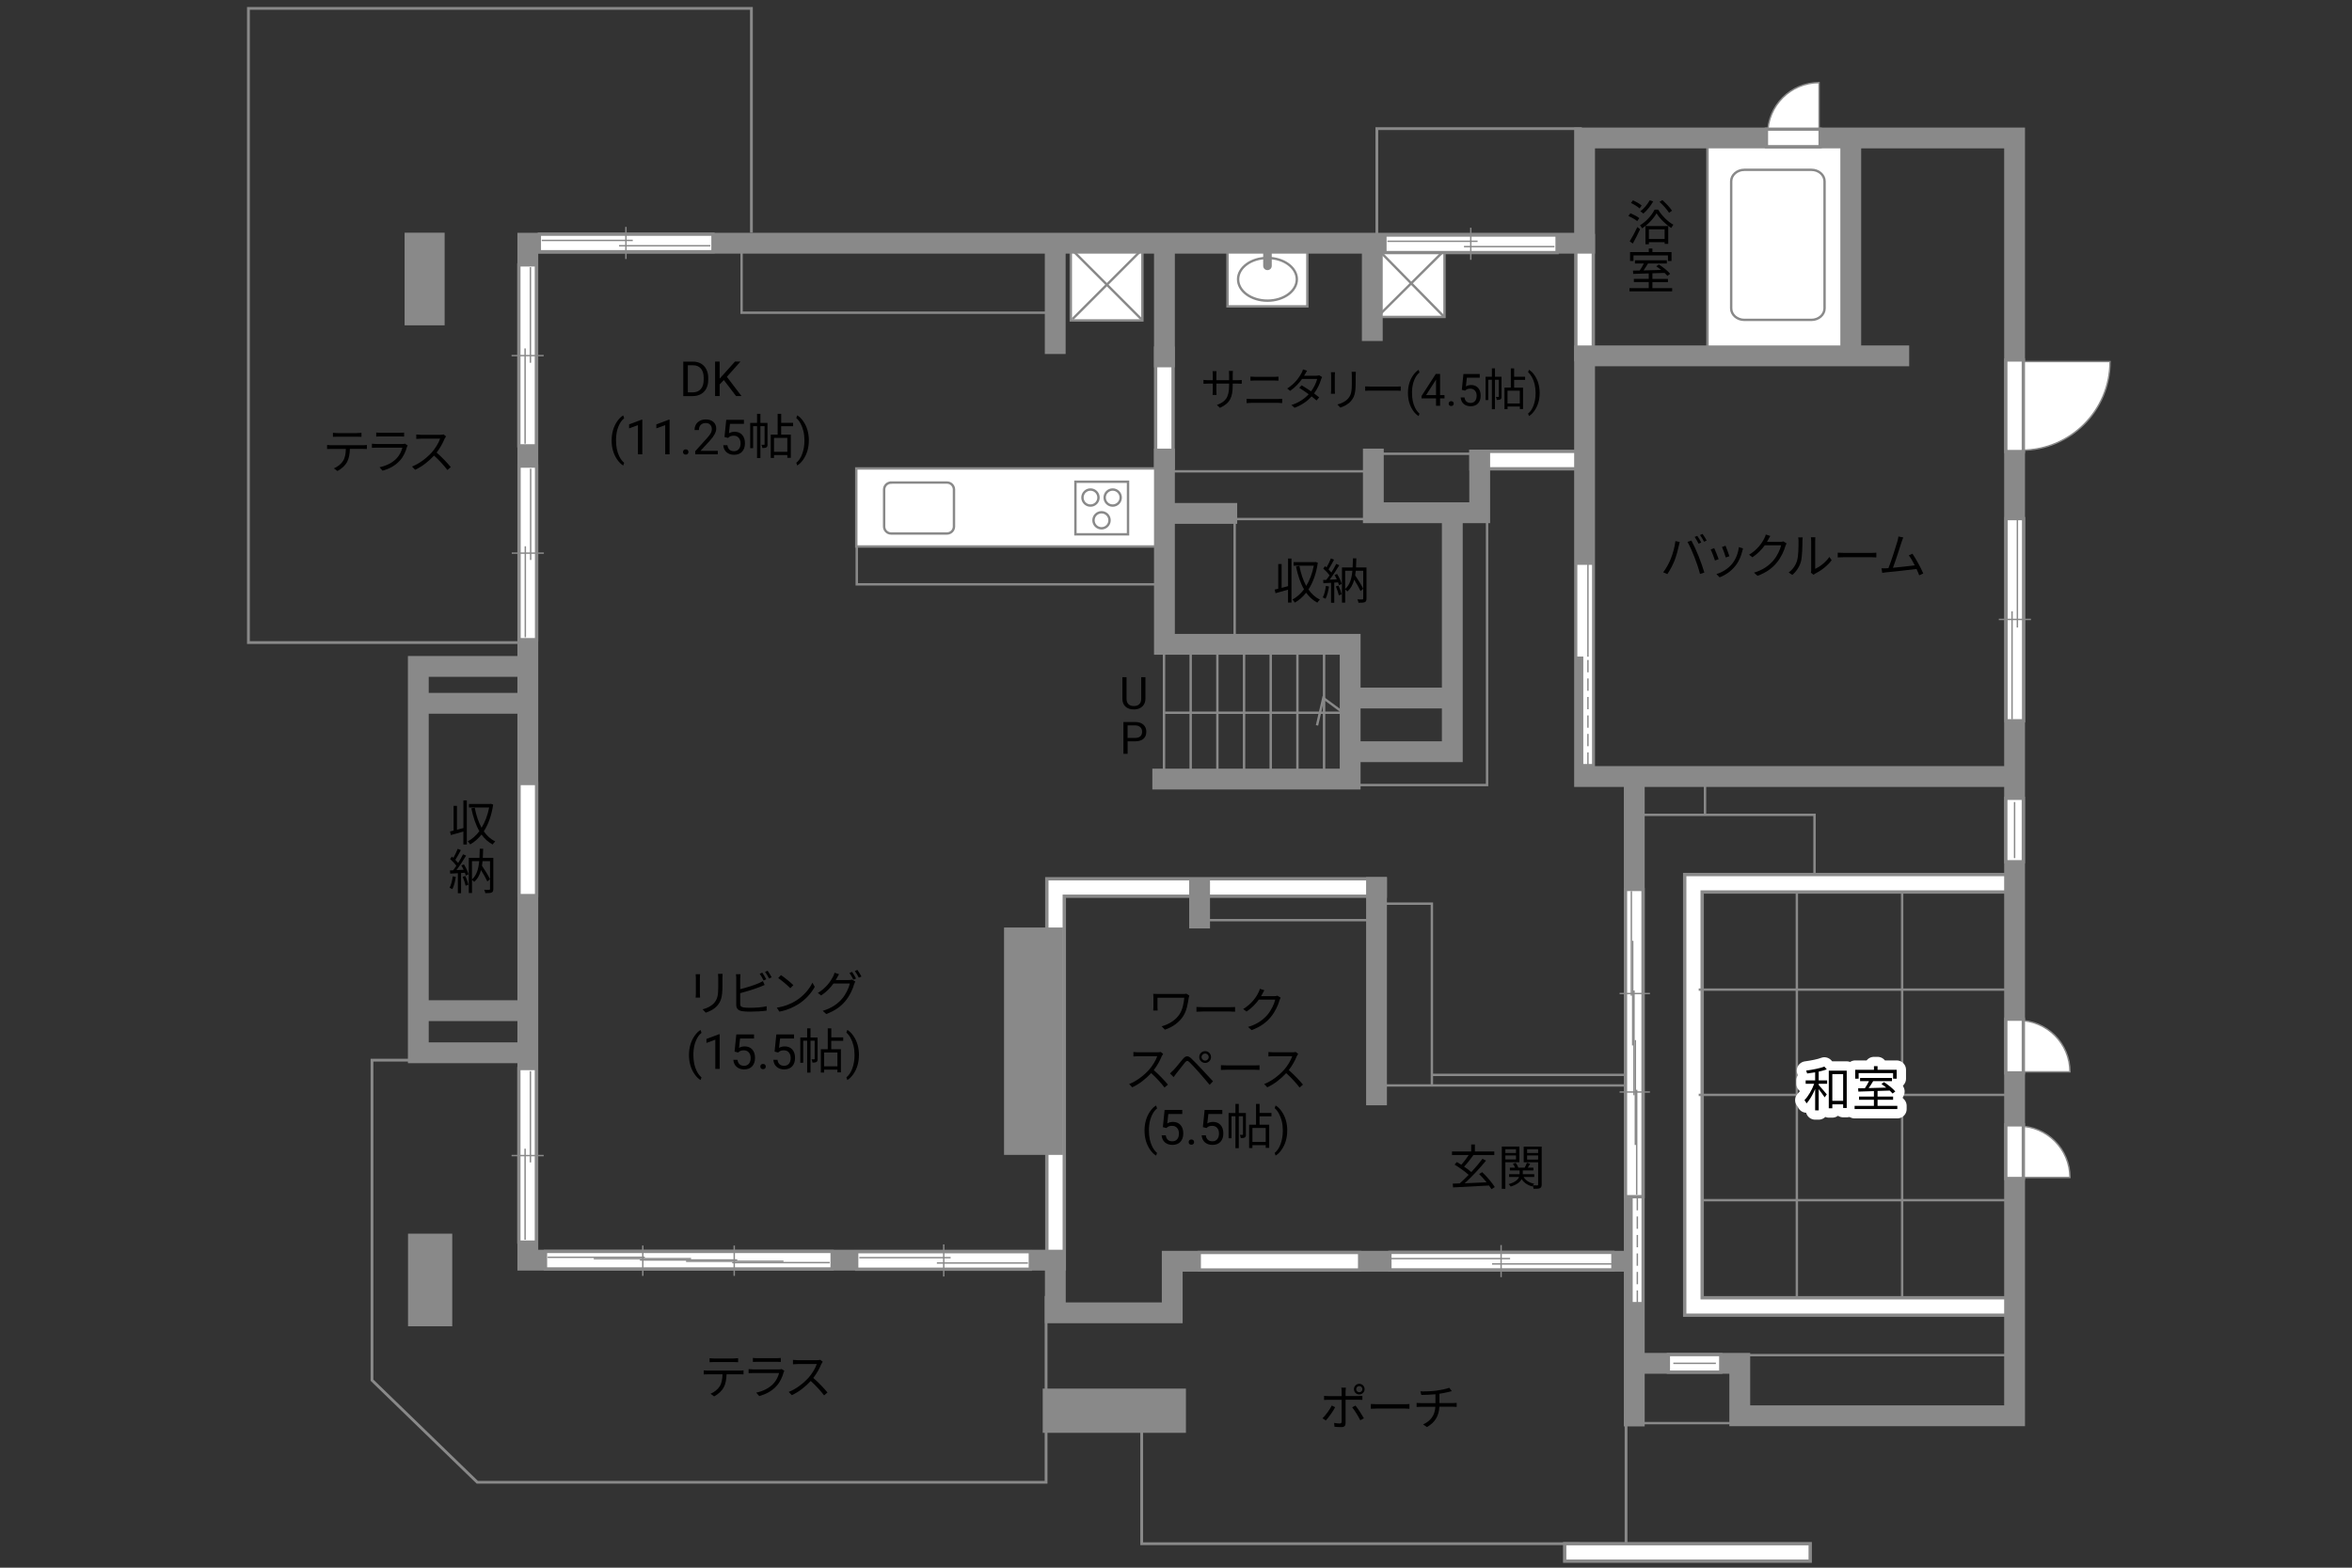 <?xml version="1.0" encoding="UTF-8"?><svg id="adrama-K" xmlns="http://www.w3.org/2000/svg" viewBox="0 0 630 420"><rect x="0" y="0" width="630" height="420" fill="#333333" stroke="none"/><defs><style>.cls-1,.cls-2,.cls-3,.cls-4,.cls-5,.cls-6,.cls-7,.cls-8,.cls-9,.cls-10,.cls-11{fill:none;}.cls-12,.cls-13{fill:#fff;}.cls-14,.cls-15{fill:#898989;}.cls-2{stroke-dasharray:0 0 3.3 1.65;}.cls-2,.cls-4,.cls-13,.cls-15,.cls-5,.cls-6,.cls-8,.cls-9,.cls-10{stroke:#898989;}.cls-2,.cls-13,.cls-15,.cls-9{stroke-width:.38px;}.cls-3{stroke-linecap:round;stroke-linejoin:round;stroke-width:5px;}.cls-3,.cls-7,.cls-11{stroke:#fff;}.cls-4{stroke-width:5.58px;}.cls-4,.cls-7,.cls-8,.cls-11{stroke-linecap:square;}.cls-5{stroke-width:.64px;}.cls-6,.cls-8{stroke-width:.64px;}.cls-7{stroke-width:3.81px;}.cls-10{stroke-width:.75px;}.cls-11{stroke-width:3.78px;}</style></defs><line class="cls-4" x1="311.88" y1="122.98" x2="311.88" y2="95.62"/><line class="cls-11" x1="311.88" y1="122.98" x2="311.88" y2="95.62"/><line class="cls-4" x1="424.44" y1="94.05" x2="424.44" y2="65.45"/><line class="cls-11" x1="424.44" y1="94.05" x2="424.44" y2="65.45"/><line class="cls-4" x1="396.35" y1="123.26" x2="422.58" y2="123.26"/><line class="cls-11" x1="396.35" y1="123.26" x2="422.58" y2="123.26"/><line class="cls-5" x1="537.65" y1="321.54" x2="455.01" y2="321.54"/><rect class="cls-5" x="481.3" y="236.98" width="28.2" height="113.38"/><polyline class="cls-5" points="439.5 218.31 486.03 218.31 486.03 234.39"/><polyline class="cls-4" points="537.08 236.64 453.6 236.64 453.6 350.02 538.27 350.02"/><polyline class="cls-11" points="537.08 236.64 453.6 236.64 453.6 350.02 538.27 350.02"/><line class="cls-5" x1="537.65" y1="265.13" x2="455.01" y2="265.13"/><line class="cls-5" x1="537.65" y1="293.33" x2="455.01" y2="293.33"/><rect class="cls-5" x="321.89" y="238.9" width="45.97" height="7.62"/><polyline class="cls-4" points="368.71 237.77 282.74 237.77 282.74 337.61"/><polyline class="cls-11" points="368.71 237.77 282.74 237.77 282.74 337.61"/><path d="m318.4,267.34c-.23,1.53-.51,3.38-1.44,4.85-1.05,1.66-2.83,2.99-4.93,3.67l-.88-.9c1.91-.51,3.77-1.64,4.84-3.3.74-1.16,1.1-2.82,1.23-4.36h-7.18v2.6c0,.2.01.52.04.83h-1.18c.04-.31.05-.58.05-.83v-2.77c0-.3-.01-.58-.05-.87.35.03.83.04,1.39.04h6.67c.29,0,.6-.03.82-.08l.79.51c-.05.13-.14.48-.17.61Z"/><path d="m322.3,269.84h7.12c.65,0,1.12-.04,1.4-.06v1.27c-.26-.01-.81-.06-1.39-.06h-7.14c-.71,0-1.4.03-1.81.06v-1.27c.39.03,1.08.06,1.81.06Z"/><path d="m338.1,266.33c-.09.18-.2.36-.31.55h3.52c.35,0,.64-.04.85-.13l.87.53c-.1.18-.23.48-.3.69-.35,1.31-1.16,3.07-2.31,4.47-1.18,1.44-2.73,2.64-5.17,3.54l-.94-.85c2.38-.7,4-1.88,5.19-3.26,1.01-1.2,1.81-2.87,2.08-4.06h-4.39c-.79,1.09-1.88,2.25-3.3,3.2l-.9-.68c2.24-1.34,3.52-3.22,4.08-4.39.13-.22.33-.69.4-1.03l1.21.39c-.22.34-.46.78-.57,1.03Z"/><path d="m311.22,282.88c-.44,1.12-1.26,2.64-2.18,3.81,1.37,1.17,2.95,2.86,3.8,3.89l-.91.78c-.87-1.14-2.25-2.68-3.58-3.86-1.39,1.5-3.15,2.92-5.07,3.8l-.83-.87c2.09-.82,4.02-2.37,5.36-3.86.88-1,1.83-2.54,2.16-3.61h-5.07c-.46,0-1.17.05-1.31.07v-1.18c.18.03.92.08,1.31.08h5.02c.43,0,.77-.04.98-.1l.66.51c-.08.1-.25.39-.32.57Z"/><path d="m314.31,286.71c.61-.62,1.74-2.07,2.56-3.03.7-.82,1.31-.96,2.2-.13.79.75,1.9,1.91,2.67,2.73.87.92,2.17,2.34,3.17,3.41l-.9.95c-.92-1.12-2.07-2.44-2.9-3.39-.75-.86-1.96-2.15-2.51-2.68-.51-.49-.75-.44-1.2.09-.62.77-1.7,2.18-2.3,2.91-.26.33-.55.73-.74,1l-.97-.99c.34-.29.57-.52.92-.87Zm8.5-5.1c.87,0,1.57.72,1.57,1.59s-.7,1.57-1.57,1.57-1.59-.7-1.59-1.57.71-1.59,1.59-1.59Zm0,2.54c.52,0,.95-.43.95-.95s-.43-.95-.95-.95-.96.42-.96.95.43.95.96.95Z"/><path d="m328.85,285.44h7.12c.65,0,1.12-.04,1.4-.06v1.27c-.26-.01-.81-.06-1.39-.06h-7.14c-.71,0-1.4.03-1.81.06v-1.27c.39.03,1.08.06,1.81.06Z"/><path d="m347.39,282.88c-.44,1.12-1.26,2.64-2.18,3.81,1.36,1.17,2.95,2.86,3.8,3.89l-.91.78c-.87-1.14-2.25-2.68-3.58-3.86-1.39,1.5-3.15,2.92-5.07,3.8l-.83-.87c2.09-.82,4.02-2.37,5.36-3.86.88-1,1.83-2.54,2.16-3.61h-5.07c-.46,0-1.17.05-1.31.07v-1.18c.18.03.92.08,1.31.08h5.02c.43,0,.77-.04.97-.1l.66.51c-.08.1-.25.39-.33.57Z"/><path d="m306.57,302.85c0-.96.13-1.87.38-2.75.26-.88.64-1.68,1.15-2.4.51-.72,1.03-1.23,1.58-1.52l.24.78c-.62.47-1.12,1.2-1.52,2.17-.4.97-.61,2.06-.65,3.27v.54c0,1.63.29,3.05.89,4.25.36.72.79,1.28,1.28,1.69l-.24.72c-.56-.31-1.1-.84-1.61-1.57-1-1.44-1.5-3.16-1.5-5.16Z"/><path d="m311.48,301.97l.47-4.61h4.73v1.09h-3.74l-.28,2.52c.45-.27.97-.4,1.54-.4.84,0,1.51.28,2.01.83.49.56.74,1.31.74,2.26s-.26,1.7-.77,2.25-1.23.82-2.15.82c-.82,0-1.48-.23-2-.68-.52-.45-.81-1.08-.88-1.88h1.11c.07.53.26.93.56,1.2s.71.4,1.21.4c.54,0,.97-.19,1.29-.56.31-.37.47-.89.47-1.54,0-.62-.17-1.11-.51-1.49-.34-.38-.78-.56-1.34-.56-.51,0-.91.11-1.21.34l-.31.25-.94-.24Z"/><path d="m318.39,305.99c0-.2.06-.37.18-.51.12-.14.3-.2.54-.2s.42.07.55.2c.12.13.19.3.19.51s-.06.36-.19.49-.31.2-.55.2-.42-.07-.54-.2c-.12-.13-.18-.29-.18-.49Z"/><path d="m322.2,301.97l.47-4.61h4.74v1.09h-3.74l-.28,2.52c.45-.27.97-.4,1.54-.4.84,0,1.51.28,2.01.83s.74,1.31.74,2.26-.26,1.7-.77,2.25c-.51.55-1.23.82-2.16.82-.82,0-1.48-.23-2-.68-.52-.45-.81-1.08-.88-1.88h1.11c.07.53.26.93.57,1.2s.71.4,1.21.4c.55,0,.97-.19,1.29-.56.31-.37.47-.89.47-1.54,0-.62-.17-1.11-.5-1.49-.34-.38-.78-.56-1.34-.56-.51,0-.91.11-1.21.34l-.31.25-.94-.24Z"/><path d="m333.73,303.92c0,.39-.05.65-.3.81s-.58.18-1.08.18c-.03-.25-.13-.62-.25-.87.35.01.61.01.71,0,.1,0,.13-.03.13-.13v-4.86h-1.12v8.55h-.9v-8.55h-1.05v5.9h-.78v-6.77h1.83v-2.44h.9v2.44h1.9v5.75Zm3.65-4.85v2.25h2.59v6.21h-.94v-.73h-3.56v.77h-.88v-6.25h1.85v-5.58h.95v2.42h3.18v.91h-3.18Zm1.65,3.13h-3.56v3.72h3.56v-3.72Z"/><path d="m344.79,302.92c0,.94-.12,1.85-.37,2.71-.25.87-.63,1.66-1.14,2.4s-1.04,1.25-1.6,1.56l-.25-.72c.65-.5,1.18-1.27,1.57-2.33s.6-2.22.61-3.5v-.2c0-.89-.09-1.72-.28-2.48-.19-.76-.45-1.45-.78-2.05-.33-.6-.71-1.08-1.12-1.42l.25-.72c.56.31,1.09.83,1.6,1.55.51.72.88,1.52,1.14,2.39s.38,1.8.38,2.8Z"/><rect class="cls-14" x="268.94" y="248.49" width="15.79" height="60.92"/><line class="cls-5" x1="466.29" y1="381.27" x2="437.24" y2="381.27"/><line class="cls-5" x1="538.49" y1="363.05" x2="464.32" y2="363.05"/><line class="cls-5" x1="456.7" y1="210.13" x2="456.7" y2="218.14"/><line class="cls-10" x1="435.55" y1="378.79" x2="435.55" y2="413.76"/><polyline class="cls-10" points="423.14 413.58 305.81 413.58 305.81 383.3"/><polyline class="cls-5" points="383.58 287.97 437.05 287.97 437.05 290.8 369.36 290.8 369.36 287.97"/><polyline class="cls-5" points="368.99 242.1 383.54 242.1 383.54 290.61"/><polyline class="cls-10" points="111.77 284.03 99.64 284.03 99.64 369.77 127.85 397.12 280.2 397.12 280.2 347.2"/><polyline class="cls-5" points="312.02 190.95 359.82 190.95 354.46 187.01 352.77 194.34"/><line class="cls-5" x1="311.79" y1="173.77" x2="311.79" y2="208.18"/><line class="cls-5" x1="318.93" y1="173.77" x2="318.93" y2="208.18"/><line class="cls-5" x1="326.08" y1="173.77" x2="326.08" y2="208.18"/><line class="cls-5" x1="333.23" y1="173.77" x2="333.23" y2="208.18"/><line class="cls-5" x1="340.37" y1="173.77" x2="340.37" y2="208.18"/><line class="cls-5" x1="347.52" y1="173.77" x2="347.52" y2="208.18"/><line class="cls-5" x1="354.66" y1="173.77" x2="354.66" y2="208.18"/><rect class="cls-5" x="229.49" y="141.88" width="82.64" height="14.67"/><rect class="cls-5" x="198.64" y="64.88" width="83.48" height="18.9"/><line class="cls-5" x1="366.54" y1="126.27" x2="312.77" y2="126.27"/><polyline class="cls-5" points="367.11 139.06 330.71 139.06 330.71 172.34"/><polyline class="cls-5" points="398.32 137.74 398.32 210.32 362.6 210.32"/><line class="cls-5" x1="395.31" y1="121.57" x2="369.36" y2="121.57"/><rect class="cls-10" x="368.8" y="34.46" width="54.53" height="30.27"/><path d="m306.81,181.43v5.8c0,.8-.26,1.46-.76,1.97s-1.18.8-2.04.86h-.3c-.93.01-1.68-.24-2.23-.74s-.84-1.2-.84-2.08v-5.81h1.11v5.78c0,.62.17,1.1.51,1.44s.82.51,1.45.51,1.12-.17,1.46-.51.51-.82.51-1.44v-5.78h1.13Z"/><path d="m302.04,198.62v3.34h-1.12v-8.53h3.15c.93,0,1.67.24,2.19.71s.79,1.11.79,1.89c0,.83-.26,1.47-.78,1.91s-1.26.67-2.22.67h-2.01Zm0-.92h2.02c.6,0,1.06-.14,1.38-.43.32-.28.48-.69.48-1.23s-.16-.92-.48-1.22-.76-.46-1.32-.48h-2.09v3.35Z"/><path d="m187.47,261.94v4.34c0,.33.03.75.05.99h-1.2c.03-.2.07-.61.07-1v-4.33c0-.23-.03-.69-.05-.94h1.18c-.03.25-.05.62-.05.94Zm6.04.09v2.11c0,3.12-.43,4.15-1.37,5.27-.84,1.01-2.15,1.57-3.09,1.9l-.85-.9c1.2-.3,2.3-.82,3.11-1.73.92-1.08,1.08-2.13,1.08-4.59v-2.05c0-.44-.03-.81-.06-1.13h1.22c-.03.32-.04.69-.04,1.13Z"/><path d="m198.27,262.07v2.94c1.53-.38,3.59-1,4.94-1.59.39-.17.78-.36,1.14-.58l.46,1.04c-.36.16-.83.36-1.22.51-1.46.58-3.71,1.27-5.32,1.69v2.86c0,.66.27.83.91.96.4.06,1.08.1,1.72.1,1.38,0,3.37-.13,4.45-.42v1.18c-1.13.17-3.08.27-4.5.27-.77,0-1.55-.04-2.08-.13-1-.18-1.56-.64-1.56-1.69v-7.15c0-.31-.03-.75-.08-1.05h1.21c-.04.3-.06.69-.06,1.05Zm6.97.29l-.7.32c-.26-.53-.7-1.31-1.05-1.81l.69-.3c.33.47.79,1.26,1.07,1.78Zm1.46-.53l-.7.33c-.29-.57-.72-1.3-1.08-1.79l.69-.3c.34.48.84,1.29,1.09,1.77Z"/><path d="m213.28,268.05c2-1.26,3.59-3.18,4.34-4.78l.62,1.11c-.88,1.62-2.41,3.39-4.37,4.63-1.3.82-2.94,1.61-5.11,2.02l-.69-1.07c2.28-.34,3.97-1.13,5.2-1.9Zm-.77-4.12l-.82.82c-.65-.68-2.28-2.07-3.24-2.72l.74-.79c.92.61,2.59,1.96,3.31,2.69Z"/><path d="m224.16,262.01c-.09.18-.2.36-.3.55h3.52c.35,0,.64-.04.85-.12l.86.52c-.1.18-.23.48-.3.69-.35,1.31-1.14,3.07-2.3,4.48-1.18,1.44-2.74,2.63-5.17,3.54l-.95-.86c2.39-.7,4.02-1.87,5.2-3.26,1-1.18,1.81-2.87,2.07-4.06h-4.38c-.79,1.1-1.87,2.26-3.3,3.2l-.9-.66c2.24-1.34,3.51-3.24,4.08-4.39.13-.23.33-.7.4-1.04l1.2.4c-.21.34-.44.78-.57,1.01Zm5.13.14l-.7.31c-.26-.52-.7-1.31-1.05-1.79l.69-.3c.33.47.79,1.25,1.07,1.78Zm1.46-.53l-.7.31c-.29-.56-.72-1.3-1.08-1.78l.69-.3c.34.48.84,1.29,1.09,1.77Z"/><path d="m184.55,282.62c0-.96.13-1.88.38-2.75.26-.88.64-1.68,1.15-2.4.51-.72,1.03-1.23,1.58-1.52l.24.77c-.62.47-1.12,1.2-1.52,2.17-.4.97-.61,2.06-.65,3.27v.54c0,1.63.29,3.05.89,4.25.36.72.79,1.28,1.28,1.69l-.24.72c-.56-.31-1.1-.84-1.61-1.57-1-1.44-1.5-3.16-1.5-5.16Z"/><path d="m192.78,286.37h-1.18v-7.83l-2.37.87v-1.07l3.36-1.26h.18v9.29Z"/><path d="m196.76,281.74l.47-4.61h4.74v1.09h-3.74l-.28,2.52c.45-.27.97-.4,1.54-.4.84,0,1.51.28,2.01.83.5.56.74,1.31.74,2.26s-.26,1.7-.77,2.25c-.51.55-1.23.82-2.16.82-.82,0-1.48-.23-2-.68-.52-.45-.81-1.08-.88-1.88h1.11c.07.53.26.93.56,1.2s.71.4,1.21.4c.55,0,.97-.19,1.29-.56.31-.37.47-.89.47-1.54,0-.62-.17-1.11-.5-1.49-.34-.38-.78-.56-1.34-.56-.51,0-.91.11-1.21.34l-.31.25-.94-.24Z"/><path d="m203.66,285.75c0-.2.06-.37.18-.51.12-.14.3-.2.54-.2s.42.07.55.2c.12.13.19.3.19.51s-.06.36-.19.49c-.12.13-.31.2-.55.2s-.42-.07-.54-.2c-.12-.13-.18-.29-.18-.49Z"/><path d="m207.48,281.74l.47-4.61h4.74v1.09h-3.74l-.28,2.52c.45-.27.97-.4,1.54-.4.84,0,1.51.28,2.01.83.5.56.74,1.31.74,2.26s-.26,1.7-.77,2.25c-.51.55-1.23.82-2.16.82-.82,0-1.48-.23-2-.68-.52-.45-.81-1.08-.88-1.88h1.11c.07.53.26.93.56,1.2s.71.4,1.21.4c.55,0,.97-.19,1.29-.56.31-.37.47-.89.47-1.54,0-.62-.17-1.11-.5-1.49-.34-.38-.78-.56-1.34-.56-.51,0-.91.11-1.21.34l-.31.25-.94-.24Z"/><path d="m219.01,283.69c0,.39-.05.65-.3.81-.25.16-.58.18-1.08.18-.03-.25-.13-.62-.25-.87.35.01.61.01.71,0,.1,0,.13-.03.13-.13v-4.86h-1.12v8.55h-.9v-8.55h-1.05v5.9h-.78v-6.77h1.83v-2.44h.9v2.44h1.9v5.75Zm3.65-4.85v2.25h2.59v6.21h-.94v-.73h-3.56v.77h-.88v-6.25h1.85v-5.58h.95v2.42h3.19v.91h-3.19Zm1.65,3.13h-3.56v3.72h3.56v-3.72Z"/><path d="m230.07,282.68c0,.94-.12,1.85-.37,2.71-.25.87-.63,1.67-1.14,2.4-.51.73-1.04,1.25-1.6,1.56l-.25-.72c.65-.5,1.18-1.28,1.57-2.33.4-1.05.6-2.22.61-3.5v-.2c0-.89-.09-1.71-.28-2.48-.19-.76-.45-1.45-.78-2.05-.33-.61-.71-1.08-1.12-1.42l.25-.72c.56.31,1.09.83,1.6,1.55.51.72.88,1.52,1.14,2.39.25.87.38,1.8.38,2.8Z"/><path d="m183.02,106.12v-9.24h2.61c.8,0,1.52.18,2.13.53s1.09.86,1.43,1.52c.34.66.51,1.41.51,2.26v.59c0,.87-.17,1.64-.5,2.29-.34.66-.82,1.16-1.44,1.51-.62.35-1.35.53-2.18.54h-2.56Zm1.22-8.25v7.25h1.28c.94,0,1.67-.29,2.19-.88.52-.58.78-1.42.78-2.5v-.54c0-1.05-.25-1.87-.74-2.45-.49-.58-1.19-.88-2.1-.89h-1.42Z"/><path d="m193.89,101.82l-1.13,1.17v3.12h-1.22v-9.24h1.22v4.57l4.11-4.57h1.47l-3.64,4.08,3.92,5.16h-1.46l-3.28-4.3Z"/><path d="m163.83,117.97c0-.96.13-1.87.38-2.75.26-.88.64-1.68,1.15-2.4s1.03-1.23,1.58-1.52l.24.77c-.62.47-1.12,1.2-1.52,2.17-.4.97-.61,2.06-.65,3.27v.54c0,1.63.29,3.05.89,4.25.36.72.79,1.28,1.28,1.69l-.24.72c-.56-.31-1.1-.84-1.61-1.57-1-1.44-1.5-3.16-1.5-5.16Z"/><path d="m172.06,121.72h-1.18v-7.83l-2.37.87v-1.07l3.36-1.26h.18v9.29Z"/><path d="m179.36,121.72h-1.18v-7.83l-2.37.87v-1.07l3.36-1.26h.18v9.29Z"/><path d="m182.95,121.1c0-.2.06-.37.18-.51.12-.14.3-.2.54-.2s.42.07.55.2c.12.14.19.3.19.51s-.06.36-.19.49c-.12.13-.31.2-.55.2s-.42-.07-.54-.2c-.12-.13-.18-.29-.18-.49Z"/><path d="m192.28,121.72h-6.06v-.84l3.2-3.55c.47-.54.8-.97.98-1.31.18-.34.27-.68.27-1.04,0-.48-.15-.88-.44-1.19s-.68-.46-1.17-.46c-.58,0-1.04.17-1.36.5-.32.33-.49.79-.49,1.39h-1.17c0-.85.27-1.54.82-2.06.55-.52,1.28-.79,2.2-.79.86,0,1.54.23,2.04.68.5.45.75,1.05.75,1.8,0,.91-.58,1.99-1.74,3.25l-2.48,2.69h4.64v.96Z"/><path d="m194.06,117.08l.47-4.61h4.74v1.09h-3.74l-.28,2.52c.45-.27.97-.4,1.54-.4.84,0,1.51.28,2.01.83.5.56.74,1.31.74,2.26s-.26,1.7-.77,2.25c-.51.55-1.23.82-2.16.82-.82,0-1.48-.23-2-.68s-.81-1.08-.88-1.88h1.11c.07.53.26.93.56,1.2.3.27.71.4,1.21.4.55,0,.97-.19,1.29-.56.31-.37.47-.89.47-1.54,0-.62-.17-1.11-.5-1.49-.34-.38-.78-.56-1.34-.56-.51,0-.91.11-1.21.34l-.31.25-.94-.24Z"/><path d="m205.59,119.04c0,.39-.05.65-.3.81s-.58.18-1.08.18c-.03-.25-.13-.62-.25-.87.35.01.61.01.71,0,.1,0,.13-.03.13-.13v-4.86h-1.12v8.55h-.9v-8.55h-1.05v5.9h-.78v-6.77h1.83v-2.44h.9v2.44h1.9v5.75Zm3.65-4.85v2.25h2.59v6.21h-.94v-.73h-3.56v.77h-.88v-6.25h1.85v-5.58h.95v2.42h3.19v.91h-3.19Zm1.65,3.13h-3.56v3.72h3.56v-3.72Z"/><path d="m216.65,118.03c0,.94-.12,1.85-.37,2.71-.25.87-.63,1.66-1.14,2.4-.51.73-1.04,1.25-1.6,1.56l-.25-.72c.65-.5,1.18-1.27,1.57-2.33.4-1.05.6-2.22.61-3.5v-.2c0-.89-.09-1.71-.28-2.48-.19-.76-.45-1.45-.78-2.05-.33-.6-.71-1.08-1.12-1.42l.25-.72c.56.31,1.09.83,1.6,1.55.51.72.88,1.52,1.14,2.39.25.87.38,1.8.38,2.8Z"/><path d="m438.55,59.25c-.51-.44-1.52-1.03-2.37-1.38l.53-.73c.82.33,1.86.87,2.38,1.3l-.55.81Zm-2.02,5.4c.58-.92,1.42-2.47,2.05-3.82l.73.58c-.57,1.27-1.31,2.7-1.95,3.84l-.83-.6Zm2.64-8.81c-.48-.46-1.48-1.08-2.3-1.46l.52-.7c.82.35,1.85.92,2.34,1.39l-.56.77Zm4.98.34c.98,1.62,2.6,3.22,4.08,4.03-.19.23-.43.6-.57.87-1.47-.92-3.07-2.51-3.94-3.94-.78,1.39-2.28,3.03-3.89,4.04-.1-.26-.35-.6-.55-.82,1.64-.96,3.18-2.7,3.91-4.19h.95Zm-1.33-2.22c-.68,1.21-1.69,2.46-2.63,3.26-.18-.17-.57-.46-.82-.6.97-.73,1.91-1.85,2.51-2.95l.94.29Zm-2.08,6.6h6.11v4.78h-.96v-.46h-4.22v.55h-.92v-4.88Zm.92.87v2.6h4.22v-2.6h-4.22Zm5.41-4.42c-.49-.81-1.59-2.04-2.55-2.93l.74-.48c.98.86,2.09,2.04,2.6,2.85l-.79.56Z"/><path d="m447.9,77.19v.87h-11.44v-.87h5.17v-1.62h-3.99v-.86h3.99v-1.46c-1.57.05-3.03.09-4.17.13l-.05-.88c.53-.01,1.14-.01,1.81-.03.38-.56.79-1.27,1.1-1.88h-2.39v-.86h8.54v.86h-5.04c-.36.61-.79,1.29-1.2,1.86,1.46-.04,3.09-.08,4.72-.13-.43-.35-.88-.69-1.3-.98l.69-.48c1.09.69,2.41,1.74,3.02,2.5l-.73.55c-.2-.23-.46-.51-.77-.79-1.08.04-2.18.08-3.25.1v1.5h4.16v.86h-4.16v1.62h5.29Zm-10.36-7.27h-.92v-2.39h5.02v-.96h.97v.96h5.12v2.39h-.96v-1.5h-9.23v1.5Z"/><rect class="cls-1" x="328.57" y="66.34" width="21.85" height="15.96"/><rect class="cls-12" x="328.8" y="67.03" width="21.39" height="15.05"/><path class="cls-6" d="m350.19,67.03v15.05h-21.39v-15.05h21.39Z"/><path class="cls-6" d="m331.63,74.83c0,3.16,3.52,5.72,7.87,5.72s7.87-2.57,7.87-5.72-3.52-5.72-7.87-5.72-7.87,2.57-7.87,5.72Z"/><path class="cls-14" d="m340.65,67.2v4.02c0,.64-.51,1.15-1.15,1.15s-1.15-.51-1.15-1.15v-4.02h2.3Z"/><rect class="cls-12" x="457.36" y="37.96" width="37.2" height="56.4"/><rect class="cls-8" x="457.36" y="37.96" width="37.2" height="56.4"/><path class="cls-8" d="m485.2,45.5c1.94,0,3.52,1.37,3.52,3.07v34.06c0,1.69-1.58,3.07-3.52,3.07h-17.97c-1.94,0-3.52-1.38-3.52-3.07v-34.06c0-1.69,1.58-3.07,3.52-3.07h17.97Z"/><rect class="cls-12" x="368.87" y="66.86" width="18.05" height="18.05"/><rect class="cls-8" x="368.87" y="66.86" width="18.05" height="18.05"/><line class="cls-8" x1="386.59" y1="67.37" x2="369.19" y2="84.65"/><line class="cls-8" x1="386.6" y1="84.65" x2="369.32" y2="67.06"/><rect class="cls-12" x="229.36" y="125.5" width="81.19" height="20.91"/><rect class="cls-8" x="229.36" y="125.5" width="81.19" height="20.91"/><path class="cls-8" d="m238.69,129.28h14.97c1.03,0,1.87.84,1.87,1.87v9.91c0,1.03-.84,1.87-1.87,1.87h-14.97c-1.03,0-1.87-.84-1.87-1.87v-9.9c0-1.03.84-1.87,1.87-1.87Z"/><rect class="cls-8" x="288.06" y="129.06" width="14.09" height="14.09"/><path class="cls-8" d="m292.09,135.45c1.19,0,2.15-.96,2.15-2.15s-.96-2.15-2.15-2.15-2.15.96-2.15,2.15.96,2.15,2.15,2.15Z"/><path class="cls-8" d="m298.04,135.45c1.19,0,2.15-.96,2.15-2.15s-.96-2.15-2.15-2.15-2.15.96-2.15,2.15.96,2.15,2.15,2.15Z"/><path class="cls-8" d="m295.05,141.54c1.19,0,2.15-.96,2.15-2.15s-.96-2.15-2.15-2.15-2.15.96-2.15,2.15.96,2.15,2.15,2.15Z"/><rect class="cls-12" x="286.82" y="66.67" width="19.18" height="19.18"/><rect class="cls-8" x="286.82" y="66.67" width="19.18" height="19.18"/><line class="cls-8" x1="305.47" y1="67.28" x2="287.5" y2="85.26"/><line class="cls-8" x1="305.47" y1="85.26" x2="287.5" y2="67.28"/><polyline class="cls-4" points="508.6 95.34 424.44 95.34 424.44 208.04 538.21 208.04"/><line class="cls-4" x1="495.74" y1="92.8" x2="495.74" y2="38.65"/><polyline class="cls-4" points="140.71 178.54 112.05 178.54 112.05 282.05 140.76 282.05"/><line class="cls-4" x1="114.03" y1="270.77" x2="140.65" y2="270.77"/><line class="cls-4" x1="114.03" y1="188.42" x2="140.03" y2="188.42"/><polyline class="cls-4" points="436.96 337.9 313.99 337.9 313.99 351.72 282.68 351.72 282.68 337.61 141.38 337.61 141.38 65.16 424.44 65.16 424.44 36.96 539.62 36.96 539.62 379.3 466.01 379.3 466.01 365.25 440.91 365.25"/><line class="cls-4" x1="437.75" y1="379.36" x2="437.75" y2="209"/><line class="cls-4" x1="368.71" y1="293.33" x2="368.71" y2="237.77"/><line class="cls-4" x1="311.9" y1="95.62" x2="311.9" y2="65.73"/><polyline class="cls-4" points="311.45 208.72 361.65 208.72 361.65 172.62 311.9 172.62 311.9 122.98"/><polyline class="cls-4" points="367.86 122.98 367.86 137.37 396.35 137.37 396.35 123.26"/><line class="cls-4" x1="367.58" y1="66.86" x2="367.58" y2="88.57"/><polyline class="cls-4" points="389.01 139.34 389.01 201.39 363.63 201.39"/><line class="cls-4" x1="386.76" y1="187.01" x2="363.07" y2="187.01"/><line class="cls-4" x1="313.71" y1="137.55" x2="328.6" y2="137.55"/><line class="cls-4" x1="282.65" y1="66.11" x2="282.65" y2="92.05"/><line class="cls-4" x1="421.45" y1="415.91" x2="482.54" y2="415.91"/><polyline class="cls-10" points="141.1 172.15 66.54 172.15 66.54 2.25 201.27 2.25 201.27 62.34"/><line class="cls-11" x1="421.45" y1="415.91" x2="482.54" y2="415.91"/><rect class="cls-14" x="109.29" y="330.51" width="11.85" height="24.82"/><rect class="cls-14" x="279.3" y="372.02" width="38.36" height="11.85"/><rect class="cls-14" x="108.38" y="62.34" width="10.72" height="24.82"/><path d="m326.76,109.26l-.8-.76c2.18-.84,3.27-1.87,3.27-5.23v-.5h-3.42v1.94c0,.44.04.97.05,1.09h-1.06c.01-.12.05-.64.05-1.09v-1.94h-1.29c-.52,0-1.06.04-1.2.05v-1.04c.11.02.7.08,1.2.08h1.29v-1.54c0-.25-.01-.6-.05-.88h1.07c-.01.12-.06.46-.06.88v1.54h3.42v-1.5c0-.47-.04-.86-.06-.98h1.08c-.01.12-.06.52-.06.98v1.5h1.32c.53,0,.94-.04,1.1-.06v1.01c-.13-.01-.58-.04-1.1-.04h-1.32v.43c0,3.19-.68,4.83-3.43,6.06Z"/><path d="m335.17,106.9h7.18c.36,0,.74-.02,1.09-.06v1.15c-.36-.04-.77-.06-1.09-.06h-7.18c-.43,0-.85.04-1.26.06v-1.15c.41.02.83.06,1.26.06Zm.96-5.95h5.13c.43,0,.85-.01,1.19-.05v1.08c-.34-.02-.79-.04-1.19-.04h-5.13c-.42,0-.82.02-1.19.04v-1.08c.38.02.79.05,1.19.05Z"/><path d="m349.56,100.23c-.07.14-.16.29-.25.43h3.25c.32,0,.59-.05.79-.12l.79.48c-.11.17-.22.46-.29.65-.31,1.1-.96,2.51-1.87,3.73.5.37.98.74,1.37,1.06l-.71.83c-.36-.32-.82-.7-1.31-1.09-1.07,1.19-2.54,2.29-4.57,3.05l-.86-.74c2.03-.62,3.56-1.73,4.64-2.89-.86-.62-1.77-1.25-2.54-1.73l.65-.66c.79.46,1.69,1.03,2.53,1.62.78-1.04,1.39-2.34,1.63-3.32h-4.05c-.77,1.08-1.83,2.25-3.18,3.18l-.8-.62c2.06-1.28,3.29-3.08,3.85-4.17.12-.22.31-.64.38-.95l1.09.35c-.2.31-.42.72-.54.94Z"/><path d="m357.54,100.57v4.01c0,.3.02.7.05.91h-1.1c.02-.18.06-.56.06-.92v-3.99c0-.22-.02-.64-.05-.86h1.09c-.02.23-.05.58-.05.86Zm5.58.08v1.94c0,2.88-.4,3.83-1.26,4.86-.78.94-1.98,1.45-2.85,1.75l-.78-.83c1.1-.28,2.12-.76,2.87-1.6.85-1,1-1.97,1-4.23v-1.9c0-.41-.02-.74-.06-1.04h1.13c-.02.3-.04.64-.04,1.04Z"/><path d="m367.34,103.58h6.57c.6,0,1.03-.04,1.29-.06v1.18c-.24-.01-.74-.06-1.28-.06h-6.58c-.66,0-1.3.02-1.67.06v-1.18c.36.02,1,.06,1.67.06Z"/><path d="m377.13,105.25c0-.88.12-1.73.35-2.54s.59-1.55,1.06-2.21.96-1.13,1.46-1.41l.22.71c-.57.44-1.04,1.11-1.4,2s-.57,1.9-.6,3.02v.5c0,1.51.27,2.82.82,3.93.33.66.73,1.18,1.18,1.56l-.22.66c-.52-.29-1.02-.77-1.49-1.45-.92-1.33-1.38-2.92-1.38-4.76Z"/><path d="m385.74,105.85h1.18v.88h-1.18v1.98h-1.09v-1.98h-3.88v-.64l3.82-5.91h1.15v5.67Zm-3.74,0h2.65v-4.18l-.13.23-2.53,3.95Z"/><path d="m388.04,108.14c0-.19.06-.34.17-.47s.28-.19.5-.19.39.06.51.19.17.28.17.47-.06.33-.17.45-.28.18-.51.18-.39-.06-.5-.18-.17-.27-.17-.45Z"/><path d="m391.56,104.44l.43-4.25h4.37v1h-3.45l-.26,2.33c.42-.25.89-.37,1.42-.37.78,0,1.39.26,1.85.77s.69,1.21.69,2.08-.24,1.57-.71,2.08-1.14.76-1.99.76c-.75,0-1.37-.21-1.85-.63s-.75-1-.81-1.73h1.03c.07.49.24.86.52,1.1s.65.37,1.11.37c.5,0,.9-.17,1.19-.52s.43-.82.43-1.42c0-.57-.16-1.03-.47-1.37s-.72-.52-1.24-.52c-.47,0-.84.1-1.11.31l-.29.23-.87-.22Z"/><path d="m402.2,106.24c0,.36-.05.6-.28.74-.23.14-.54.17-1,.17-.02-.23-.12-.58-.23-.8.32.01.56.01.66,0,.1,0,.12-.02.12-.12v-4.49h-1.03v7.89h-.83v-7.89h-.97v5.45h-.72v-6.25h1.69v-2.25h.83v2.25h1.75v5.3Zm3.37-4.47v2.08h2.39v5.73h-.86v-.67h-3.29v.71h-.82v-5.77h1.7v-5.15h.88v2.23h2.94v.84h-2.94Zm1.52,2.89h-3.29v3.43h3.29v-3.43Z"/><path d="m412.41,105.31c0,.87-.11,1.71-.34,2.5s-.58,1.54-1.05,2.21-.96,1.16-1.48,1.44l-.23-.66c.6-.46,1.08-1.18,1.45-2.15s.55-2.05.56-3.23v-.19c0-.82-.09-1.58-.26-2.29s-.41-1.34-.72-1.9-.65-.99-1.03-1.31l.23-.66c.52.29,1.01.76,1.47,1.43s.82,1.4,1.05,2.21.35,1.67.35,2.58Z"/><path class="cls-13" d="m541.44,96.87h23.75c0,13.12-10.63,23.75-23.75,23.75"/><line class="cls-4" x1="539.62" y1="118.63" x2="539.62" y2="98.79"/><line class="cls-7" x1="539.62" y1="118.63" x2="539.62" y2="98.79"/><path class="cls-13" d="m487.25,35.9v-13.77c-7.61,0-13.77,6.17-13.77,13.77"/><line class="cls-4" x1="475.5" y1="36.96" x2="485.19" y2="36.96"/><line class="cls-7" x1="475.5" y1="36.96" x2="485.19" y2="36.96"/><path class="cls-13" d="m540.68,287.15h13.77c0-7.61-6.17-13.77-13.77-13.77"/><line class="cls-4" x1="539.62" y1="275.4" x2="539.62" y2="285.09"/><line class="cls-7" x1="539.62" y1="275.4" x2="539.62" y2="285.09"/><path class="cls-13" d="m540.68,315.46h13.77c0-7.61-6.17-13.77-13.77-13.77"/><line class="cls-4" x1="539.62" y1="303.71" x2="539.62" y2="313.39"/><line class="cls-7" x1="539.62" y1="303.71" x2="539.62" y2="313.39"/><rect class="cls-13" x="422.31" y="151.14" width="4.32" height="53.73"/><rect class="cls-15" x="422.31" y="176.08" width="1.6" height="28.79"/><line class="cls-2" x1="425.34" y1="204.87" x2="425.34" y2="175.94"/><line class="cls-9" x1="425.34" y1="175.94" x2="425.34" y2="151.14"/><line class="cls-4" x1="539.62" y1="216.22" x2="539.62" y2="228.53"/><line class="cls-7" x1="539.62" y1="216.22" x2="539.62" y2="228.53"/><line class="cls-13" x1="539.62" y1="229.9" x2="539.62" y2="214.88"/><line class="cls-4" x1="141.38" y1="212.26" x2="141.38" y2="237.59"/><line class="cls-7" x1="141.38" y1="212.26" x2="141.38" y2="237.59"/><line class="cls-4" x1="539.69" y1="141.29" x2="539.69" y2="190.76"/><line class="cls-7" x1="539.69" y1="141.29" x2="539.69" y2="190.76"/><line class="cls-9" x1="538.94" y1="163.78" x2="538.94" y2="192.72"/><line class="cls-9" x1="540.37" y1="139.28" x2="540.37" y2="168.12"/><line class="cls-9" x1="535.4" y1="165.95" x2="544" y2="165.95"/><line class="cls-4" x1="449.23" y1="365.26" x2="458.57" y2="365.26"/><line class="cls-7" x1="449.23" y1="365.26" x2="458.57" y2="365.26"/><line class="cls-13" x1="459.61" y1="365.25" x2="448.21" y2="365.25"/><line class="cls-4" x1="323.58" y1="337.9" x2="361.84" y2="337.9"/><line class="cls-7" x1="323.58" y1="337.9" x2="361.84" y2="337.9"/><line class="cls-4" x1="373.31" y1="65.32" x2="414.73" y2="65.32"/><line class="cls-7" x1="373.31" y1="65.32" x2="414.73" y2="65.32"/><line class="cls-9" x1="392.14" y1="66.07" x2="416.37" y2="66.07"/><line class="cls-9" x1="371.62" y1="64.64" x2="395.78" y2="64.64"/><line class="cls-9" x1="393.96" y1="69.61" x2="393.96" y2="61.01"/><line class="cls-4" x1="374.64" y1="337.87" x2="429.68" y2="337.87"/><line class="cls-7" x1="374.64" y1="337.87" x2="429.68" y2="337.87"/><line class="cls-9" x1="399.66" y1="338.62" x2="431.85" y2="338.62"/><line class="cls-9" x1="372.4" y1="337.19" x2="404.49" y2="337.19"/><line class="cls-9" x1="402.08" y1="342.16" x2="402.08" y2="333.56"/><line class="cls-4" x1="146.82" y1="65.09" x2="188.63" y2="65.09"/><line class="cls-7" x1="146.82" y1="65.09" x2="188.63" y2="65.09"/><line class="cls-9" x1="165.82" y1="65.84" x2="190.28" y2="65.84"/><line class="cls-9" x1="145.11" y1="64.41" x2="169.49" y2="64.41"/><line class="cls-9" x1="167.66" y1="69.39" x2="167.66" y2="60.79"/><line class="cls-4" x1="141.38" y1="169.03" x2="141.38" y2="127.22"/><line class="cls-7" x1="141.38" y1="169.03" x2="141.38" y2="127.22"/><line class="cls-9" x1="142.14" y1="150.02" x2="142.14" y2="125.57"/><line class="cls-9" x1="140.71" y1="170.73" x2="140.71" y2="146.35"/><line class="cls-9" x1="145.68" y1="148.19" x2="137.08" y2="148.19"/><line class="cls-4" x1="273.63" y1="337.69" x2="231.82" y2="337.69"/><line class="cls-7" x1="273.63" y1="337.69" x2="231.82" y2="337.69"/><line class="cls-9" x1="254.63" y1="336.94" x2="230.17" y2="336.94"/><line class="cls-9" x1="275.34" y1="338.37" x2="250.95" y2="338.37"/><line class="cls-9" x1="252.79" y1="333.39" x2="252.79" y2="341.99"/><line class="cls-4" x1="141.33" y1="330.43" x2="141.33" y2="288.62"/><line class="cls-7" x1="141.33" y1="330.43" x2="141.33" y2="288.62"/><line class="cls-9" x1="142.08" y1="311.42" x2="142.08" y2="286.97"/><line class="cls-9" x1="140.65" y1="332.13" x2="140.65" y2="307.75"/><line class="cls-9" x1="145.63" y1="309.59" x2="137.03" y2="309.59"/><line class="cls-4" x1="141.33" y1="117.1" x2="141.33" y2="73.31"/><line class="cls-7" x1="141.33" y1="117.1" x2="141.33" y2="73.31"/><line class="cls-9" x1="142.08" y1="97.19" x2="142.08" y2="71.58"/><line class="cls-9" x1="140.65" y1="118.88" x2="140.65" y2="93.35"/><line class="cls-9" x1="145.63" y1="95.27" x2="137.03" y2="95.27"/><line class="cls-4" x1="148.46" y1="337.62" x2="220.54" y2="337.62"/><line class="cls-7" x1="148.46" y1="337.62" x2="220.54" y2="337.62"/><line class="cls-9" x1="172.18" y1="341.82" x2="172.18" y2="333.69"/><line class="cls-9" x1="196.67" y1="341.82" x2="196.67" y2="333.69"/><line class="cls-9" x1="196.13" y1="338.27" x2="222.24" y2="338.27"/><line class="cls-9" x1="183.77" y1="337.91" x2="209.86" y2="337.91"/><line class="cls-9" x1="171.41" y1="337.56" x2="197.48" y2="337.56"/><line class="cls-9" x1="159.05" y1="337.2" x2="185.1" y2="337.2"/><line class="cls-9" x1="146.69" y1="336.84" x2="172.72" y2="336.84"/><rect class="cls-13" x="435.55" y="320.59" width="4.32" height="28.42"/><rect class="cls-15" x="435.55" y="320.71" width="1.59" height="28.3"/><line class="cls-2" x1="438.57" y1="349.01" x2="438.57" y2="320.57"/><line class="cls-4" x1="437.75" y1="240.64" x2="437.75" y2="318.26"/><line class="cls-7" x1="437.75" y1="240.64" x2="437.75" y2="318.26"/><line class="cls-9" x1="441.95" y1="266.18" x2="433.82" y2="266.18"/><line class="cls-9" x1="441.95" y1="292.56" x2="433.82" y2="292.56"/><line class="cls-9" x1="438.4" y1="291.97" x2="438.4" y2="320.08"/><line class="cls-9" x1="438.04" y1="278.66" x2="438.04" y2="306.75"/><line class="cls-9" x1="437.68" y1="265.36" x2="437.68" y2="293.42"/><line class="cls-9" x1="437.33" y1="252.05" x2="437.33" y2="280.09"/><line class="cls-9" x1="436.97" y1="238.74" x2="436.97" y2="266.76"/><line class="cls-4" x1="321.32" y1="238" x2="321.32" y2="245.95"/><path d="m189.63,367.2h8.52c.27,0,.7-.01,1.01-.07v1.08c-.29-.01-.7-.03-1.01-.03h-3.54c-.04,1.4-.25,2.59-.77,3.55-.47.87-1.46,1.81-2.56,2.38l-.96-.71c1.01-.42,1.95-1.17,2.46-1.99.57-.91.71-2,.75-3.22h-3.9c-.39,0-.77,0-1.13.03v-1.08c.36.04.73.07,1.13.07Zm1.6-3.25h5.27c.36,0,.83-.03,1.21-.08v1.08c-.38-.03-.83-.04-1.21-.04h-5.25c-.43,0-.86.01-1.18.04v-1.08c.36.04.75.08,1.17.08Z"/><path d="m209.92,367.61c-.35,1.29-.94,2.64-1.9,3.69-1.36,1.49-2.99,2.26-4.65,2.72l-.81-.92c1.85-.38,3.47-1.21,4.58-2.38.79-.83,1.31-1.94,1.55-2.87h-6.9c-.31,0-.81.01-1.27.04v-1.09c.48.05.92.08,1.27.08h6.85c.3,0,.57-.03.71-.1l.74.47c-.06.12-.14.29-.17.38Zm-7.07-3.74h5.11c.42,0,.87-.01,1.18-.07v1.08c-.31-.03-.75-.04-1.2-.04h-5.1c-.4,0-.82.01-1.17.04v-1.08c.34.05.75.07,1.17.07Z"/><path d="m220.03,365.36c-.44,1.12-1.26,2.64-2.18,3.81,1.37,1.17,2.95,2.86,3.8,3.89l-.91.78c-.87-1.14-2.25-2.68-3.58-3.86-1.39,1.5-3.15,2.92-5.07,3.8l-.83-.87c2.09-.82,4.02-2.37,5.36-3.86.88-1,1.83-2.54,2.16-3.61h-5.07c-.46,0-1.17.05-1.31.07v-1.18c.18.03.92.08,1.31.08h5.02c.43,0,.77-.04.98-.1l.66.51c-.08.1-.25.39-.33.57Z"/><path d="m88.74,119.28h8.52c.27,0,.7-.01,1.01-.07v1.08c-.29-.01-.7-.03-1.01-.03h-3.54c-.04,1.4-.25,2.59-.77,3.55-.47.87-1.46,1.81-2.56,2.38l-.96-.71c1.01-.42,1.95-1.17,2.46-1.99.57-.91.71-2,.75-3.22h-3.9c-.39,0-.77,0-1.13.03v-1.08c.36.04.73.07,1.13.07Zm1.6-3.25h5.27c.36,0,.83-.03,1.21-.08v1.08c-.38-.03-.83-.04-1.21-.04h-5.25c-.43,0-.86.01-1.18.04v-1.08c.36.04.75.08,1.17.08Z"/><path d="m109.02,119.69c-.35,1.29-.94,2.64-1.9,3.69-1.36,1.49-2.99,2.26-4.65,2.72l-.81-.92c1.85-.38,3.47-1.21,4.58-2.38.79-.83,1.31-1.94,1.55-2.87h-6.9c-.31,0-.81.01-1.27.04v-1.09c.48.05.92.08,1.27.08h6.85c.3,0,.57-.03.71-.1l.74.47c-.06.12-.14.29-.17.38Zm-7.07-3.74h5.11c.42,0,.87-.01,1.18-.07v1.08c-.31-.03-.75-.04-1.2-.04h-5.1c-.4,0-.82.01-1.17.04v-1.08c.34.05.75.07,1.17.07Z"/><path d="m119.13,117.44c-.44,1.12-1.26,2.64-2.18,3.81,1.37,1.17,2.95,2.86,3.8,3.89l-.91.78c-.87-1.14-2.25-2.68-3.58-3.86-1.39,1.5-3.15,2.92-5.07,3.8l-.83-.87c2.09-.82,4.02-2.37,5.36-3.86.88-1,1.83-2.54,2.16-3.61h-5.07c-.46,0-1.17.05-1.31.07v-1.18c.18.03.92.08,1.31.08h5.02c.43,0,.77-.04.98-.1l.66.51c-.08.1-.25.39-.33.57Z"/><path d="m355.14,380.57l-.9-.6c.86-.81,1.98-2.35,2.48-3.41l.91.44c-.55,1.12-1.77,2.77-2.5,3.56Zm5.28-7.88v1.33h3.43c.31,0,.74-.03,1.07-.06v1.08c-.35-.03-.74-.03-1.05-.03h-3.45v6.29c0,.69-.34,1.04-1.12,1.04-.55,0-1.33-.04-1.85-.09l-.09-1.04c.56.1,1.16.16,1.5.16s.51-.16.51-.49v-5.86h-3.61c-.39,0-.75.01-1.1.04v-1.09c.36.04.69.06,1.1.06h3.61v-1.34c0-.29-.04-.73-.09-.92h1.22c-.04.18-.08.65-.08.94Zm4.9,7.28l-.96.53c-.51-1.01-1.48-2.64-2.17-3.46l.88-.47c.69.83,1.73,2.46,2.25,3.39Zm-1.23-9.23c.79,0,1.43.65,1.43,1.43s-.64,1.42-1.43,1.42-1.42-.62-1.42-1.42.64-1.43,1.42-1.43Zm0,2.26c.47,0,.84-.36.84-.83s-.38-.83-.84-.83-.82.38-.82.83.36.83.82.83Z"/><path d="m369.01,376.21h7.12c.65,0,1.12-.04,1.4-.06v1.27c-.26-.01-.81-.06-1.39-.06h-7.14c-.71,0-1.4.03-1.81.06v-1.27c.39.03,1.08.06,1.81.06Z"/><path d="m384.84,372.55c1.18-.17,2.72-.48,3.35-.75l.69.9c-.29.08-.55.14-.73.19-.65.17-1.65.36-2.59.51v2.5h3.59c.29,0,.75-.03,1.03-.05v1.08c-.29-.03-.68-.05-1-.05h-3.63c-.14,2.43-1.09,4.15-3.33,5.45l-1.03-.71c2.05-.95,3.13-2.41,3.29-4.73h-3.86c-.42,0-.86.03-1.17.05v-1.08c.3.03.75.05,1.14.05h3.91v-2.37c-1.31.13-2.78.17-3.78.18l-.26-.96c.99.04,2.96-.01,4.37-.2Z"/><path d="m399.49,318.58c-.17-.29-.38-.62-.64-.97-3.5.19-7.19.38-9.63.51l-.1-1.01c.56-.01,1.2-.04,1.88-.07.74-.65,1.57-1.44,2.39-2.29-.96-.87-2.52-1.98-3.77-2.74l.6-.69c.38.22.79.47,1.21.73.68-.75,1.44-1.77,1.98-2.61h-4.49v-.95h5.15v-1.88h.99v1.88h5.2v.95h-5.79l.16.07c-.73,1.03-1.66,2.21-2.47,3.04.73.49,1.43,1,1.94,1.46,1.12-1.2,2.18-2.46,2.99-3.56l.95.49c-1.62,2-3.83,4.36-5.71,6.07,1.79-.08,3.85-.17,5.86-.26-.62-.78-1.34-1.57-2-2.22l.83-.49c1.3,1.22,2.7,2.89,3.37,3.99l-.9.57Z"/><path d="m403.22,311.36v7.14h-.95v-11.32h4.71v4.19h-3.76Zm0-3.46v1h2.85v-1h-2.85Zm2.85,2.74v-1.08h-2.85v1.08h2.85Zm6.88,6.7c0,.52-.1.81-.46.98-.32.16-.88.17-1.7.17-.03-.23-.14-.61-.26-.86-.05.08-.1.16-.13.22-1.27-.34-2.22-1.01-2.82-1.95-.38.73-1.2,1.46-2.92,1.99-.12-.18-.38-.48-.57-.65,1.83-.51,2.55-1.25,2.81-1.92h-2.69v-.74h2.83v-1.01h-2.61v-.73h1.39c-.13-.34-.35-.75-.58-1.05l.75-.25c.31.4.61.94.7,1.3h1.69c.22-.4.49-.94.62-1.33l.87.29c-.22.35-.46.73-.66,1.04h1.53v.73h-2.85v1.01h3.07v.74h-2.86c.55.92,1.52,1.56,2.85,1.82-.12.1-.26.27-.38.43.55.03,1.05.03,1.21.01.17,0,.22-.07.22-.25v-5.95h-3.87v-4.2h4.82v10.17Zm-3.9-9.44v1h2.95v-1h-2.95Zm2.95,2.77v-1.11h-2.95v1.11h2.95Z"/><path d="m345.01,149.64h.92v11.8h-.92v-3.46c-1.2.34-2.39.68-3.35.94l-.23-.96c.29-.06.61-.14.96-.23v-6.63h.9v6.4c.55-.14,1.13-.3,1.73-.46v-7.4Zm7.98,1.11c-.43,2.95-1.31,5.33-2.51,7.18.81,1.17,1.82,2.11,3.07,2.72-.22.17-.55.55-.7.81-1.2-.65-2.18-1.55-2.99-2.67-.88,1.13-1.91,2.02-3.03,2.65-.14-.23-.42-.64-.66-.81,1.14-.6,2.21-1.53,3.12-2.74-.99-1.69-1.66-3.77-2.15-6.11l.91-.17c.39,2.02.99,3.85,1.83,5.37.92-1.5,1.62-3.33,2.03-5.43h-5.41v-.95h5.68l.17-.05.64.21Z"/><path d="m355.98,157.12c-.18,1.22-.49,2.47-.92,3.3-.16-.12-.55-.3-.75-.36.43-.79.7-1.95.84-3.09l.83.16Zm2.18-3.33c.53.83,1.05,1.95,1.22,2.65l-.73.33c-.05-.22-.13-.48-.23-.75l-1.03.06v5.41h-.86v-5.36c-.74.04-1.44.08-2.04.12l-.08-.86.86-.04c.27-.35.57-.77.86-1.2-.4-.57-1.08-1.3-1.68-1.83l.49-.64c.13.1.25.22.38.34.44-.73.9-1.7,1.17-2.42l.84.34c-.44.86-.99,1.88-1.47,2.61.29.29.55.58.75.85.51-.81.97-1.64,1.31-2.33l.82.36c-.74,1.23-1.73,2.76-2.59,3.87l1.92-.08c-.18-.4-.39-.82-.61-1.17l.68-.27Zm.36,3.08c.35.74.7,1.73.83,2.37l-.74.25c-.13-.65-.46-1.63-.79-2.38l.7-.23Zm7.5,3.5c0,.51-.1.79-.43.94-.35.16-.9.17-1.7.17-.04-.25-.17-.66-.3-.9.6.03,1.16.01,1.34.01.17,0,.22-.05.22-.23v-7.44h-2c-.04.42-.09.82-.16,1.22.81,1.18,1.7,2.65,2.15,3.6l-.71.61c-.36-.81-1.03-1.99-1.69-3.04-.35,1.29-.92,2.37-1.86,3.16-.12-.17-.35-.42-.56-.56v3.54h-.86v-9.43h2.86c.05-.78.06-1.59.08-2.43h.91c-.01.84-.04,1.65-.09,2.43h2.81v8.35Zm-5.71-2.57c1.26-1.09,1.74-2.82,1.94-4.88h-1.94v4.88Z"/><path d="m124.12,214.44h.92v11.8h-.92v-3.46c-1.2.34-2.39.68-3.35.94l-.23-.96c.29-.07.61-.14.96-.23v-6.63h.9v6.4c.55-.14,1.13-.3,1.73-.46v-7.4Zm7.98,1.1c-.43,2.95-1.31,5.33-2.51,7.18.81,1.17,1.82,2.11,3.07,2.72-.22.17-.55.55-.7.81-1.2-.65-2.18-1.55-2.99-2.67-.88,1.13-1.91,2.01-3.03,2.65-.14-.23-.42-.64-.66-.81,1.14-.6,2.21-1.53,3.12-2.74-.99-1.69-1.66-3.77-2.15-6.11l.91-.17c.39,2.02.99,3.85,1.83,5.37.92-1.5,1.62-3.33,2.03-5.43h-5.41v-.95h5.68l.17-.05.64.21Z"/><path d="m122.09,234.92c-.18,1.22-.49,2.47-.92,3.3-.16-.12-.55-.3-.75-.36.43-.79.7-1.95.85-3.09l.83.16Zm2.18-3.33c.53.83,1.05,1.95,1.22,2.65l-.73.33c-.05-.22-.13-.48-.23-.75l-1.03.07v5.41h-.86v-5.36c-.74.04-1.44.08-2.04.12l-.08-.86.86-.04c.27-.35.57-.77.86-1.2-.4-.57-1.08-1.3-1.68-1.83l.49-.64c.13.1.25.22.38.34.44-.73.9-1.7,1.17-2.42l.84.34c-.44.86-.99,1.88-1.47,2.61.29.29.55.58.75.84.51-.81.98-1.64,1.31-2.33l.82.36c-.74,1.24-1.73,2.76-2.59,3.87l1.92-.08c-.18-.4-.39-.82-.61-1.17l.68-.27Zm.36,3.08c.35.74.7,1.73.83,2.37l-.74.25c-.13-.65-.46-1.62-.79-2.38l.7-.23Zm7.5,3.5c0,.51-.1.79-.43.94-.35.16-.9.17-1.7.17-.04-.25-.17-.66-.3-.9.6.03,1.16.01,1.34.01.17,0,.22-.05.22-.23v-7.44h-2c-.04.42-.09.82-.16,1.22.81,1.18,1.7,2.65,2.15,3.6l-.71.61c-.36-.81-1.03-1.99-1.69-3.04-.35,1.29-.92,2.37-1.86,3.16-.12-.17-.35-.42-.56-.56v3.54h-.86v-9.43h2.86c.05-.78.06-1.59.08-2.43h.91c-.01.84-.04,1.65-.09,2.43h2.81v8.35Zm-5.71-2.57c1.26-1.09,1.74-2.82,1.94-4.88h-1.94v4.88Z"/><path d="m448.77,144.96l1.16.25c-.08.29-.18.66-.23.94-.18.82-.64,2.74-1.18,4.07-.48,1.2-1.18,2.54-1.91,3.58l-1.11-.47c.82-1.08,1.55-2.44,2-3.54.56-1.34,1.11-3.32,1.27-4.82Zm3.24.22l1.05-.35c.52.94,1.35,2.73,1.9,4.11.53,1.29,1.22,3.28,1.56,4.45l-1.16.38c-.33-1.33-.92-3.08-1.47-4.47-.52-1.34-1.31-3.15-1.88-4.11Zm3.67.17l-.7.31c-.26-.53-.7-1.31-1.05-1.81l.69-.29c.33.46.81,1.25,1.07,1.78Zm1.46-.53l-.7.31c-.29-.57-.7-1.3-1.08-1.79l.69-.29c.35.47.85,1.29,1.09,1.77Z"/><path d="m460.36,149.8l-.99.36c-.2-.68-.9-2.47-1.16-2.93l.96-.38c.26.56.94,2.26,1.18,2.94Zm6.34-2.21c-.35,1.43-.91,2.82-1.85,3.99-1.2,1.53-2.78,2.54-4.24,3.09l-.86-.87c1.51-.44,3.16-1.43,4.23-2.77.92-1.13,1.6-2.78,1.79-4.45l1.12.35c-.09.27-.14.48-.2.65Zm-3.48,1.43l-.96.34c-.14-.58-.74-2.24-1.01-2.82l.95-.33c.22.52.86,2.24,1.03,2.81Z"/><path d="m473.61,144.62c-.09.18-.2.36-.31.55h3.52c.35,0,.64-.04.85-.13l.87.53c-.1.18-.23.48-.3.69-.35,1.31-1.16,3.07-2.31,4.47-1.18,1.44-2.73,2.64-5.17,3.54l-.94-.85c2.38-.7,4-1.89,5.19-3.26,1.01-1.2,1.81-2.87,2.08-4.06h-4.39c-.79,1.09-1.88,2.25-3.3,3.2l-.9-.68c2.24-1.34,3.52-3.22,4.08-4.39.13-.22.33-.69.4-1.03l1.21.39c-.22.34-.46.78-.57,1.03Z"/><path d="m481.36,150.16c.38-1.18.39-3.78.39-5.23,0-.39-.04-.68-.09-.95h1.2c-.01.16-.07.55-.07.94,0,1.44-.05,4.23-.4,5.53-.39,1.39-1.22,2.67-2.31,3.58l-.97-.66c1.09-.78,1.87-1.94,2.26-3.2Zm3.78,2.54v-7.79c0-.49-.07-.87-.08-.96h1.2c-.01.09-.05.47-.05.96v7.5c1.2-.55,2.79-1.73,3.8-3.2l.61.88c-1.12,1.52-2.92,2.86-4.43,3.6-.21.12-.35.22-.44.3l-.69-.57c.05-.21.09-.47.09-.73Z"/><path d="m494.07,148.13h7.12c.65,0,1.12-.04,1.4-.06v1.27c-.26-.01-.81-.06-1.39-.06h-7.14c-.71,0-1.4.03-1.81.06v-1.27c.39.03,1.08.06,1.81.06Z"/><path d="m509.35,145.21c-.38,1.22-1.66,5.21-2.31,6.9,1.91-.18,4.41-.46,5.84-.65-.52-1.03-1.1-2.04-1.59-2.67l.98-.44c.92,1.34,2.34,3.95,2.89,5.29l-1.09.49c-.17-.47-.42-1.07-.72-1.7-2,.26-6.36.74-8.1.9-.33.03-.7.09-1.08.14l-.2-1.21c.39.01.83,0,1.21-.01.2-.01.42-.03.65-.04.73-1.79,2.05-5.95,2.42-7.23.16-.6.21-.91.25-1.25l1.3.26c-.13.32-.27.66-.44,1.21Z"/><path class="cls-3" d="m487.15,289.45h2.26v.9h-2.26v.34c.49.52,1.85,2.11,2.17,2.51l-.58.79c-.3-.49-1.03-1.47-1.59-2.2v5.68h-.95v-5.72c-.64,1.51-1.48,2.98-2.31,3.87-.12-.26-.36-.65-.55-.88.99-.99,2.03-2.77,2.61-4.39h-2.29v-.9h2.54v-2.16c-.73.12-1.46.22-2.15.31-.05-.23-.16-.55-.27-.77,1.72-.23,3.74-.62,4.89-1.08l.65.75c-.6.22-1.37.43-2.17.6v2.34Zm7.51-2.61v10h-.96v-.98h-2.9v1.07h-.95v-10.09h4.81Zm-.96,8.09v-7.16h-2.9v7.16h2.9Z"/><path class="cls-3" d="m508.21,296.26v.87h-11.44v-.87h5.17v-1.62h-3.99v-.86h3.99v-1.46c-1.57.05-3.03.09-4.17.13l-.05-.88c.53-.01,1.14-.01,1.81-.03.38-.56.79-1.27,1.1-1.89h-2.39v-.86h8.54v.86h-5.04c-.36.61-.79,1.29-1.2,1.86,1.46-.04,3.09-.08,4.72-.13-.43-.35-.88-.69-1.3-.98l.69-.48c1.09.69,2.41,1.74,3.02,2.5l-.73.55c-.2-.23-.46-.51-.77-.79-1.08.04-2.18.08-3.25.1v1.5h4.16v.86h-4.16v1.62h5.29Zm-10.36-7.27h-.92v-2.39h5.02v-.96h.97v.96h5.12v2.39h-.96v-1.5h-9.23v1.5Z"/><path d="m487.15,289.45h2.26v.9h-2.26v.34c.49.52,1.85,2.11,2.17,2.51l-.58.79c-.3-.49-1.03-1.47-1.59-2.2v5.68h-.95v-5.72c-.64,1.51-1.48,2.98-2.31,3.87-.12-.26-.36-.65-.55-.88.99-.99,2.03-2.77,2.61-4.39h-2.29v-.9h2.54v-2.16c-.73.12-1.46.22-2.15.31-.05-.23-.16-.55-.27-.77,1.72-.23,3.74-.62,4.89-1.08l.65.75c-.6.22-1.37.43-2.17.6v2.34Zm7.51-2.61v10h-.96v-.98h-2.9v1.07h-.95v-10.09h4.81Zm-.96,8.09v-7.16h-2.9v7.16h2.9Z"/><path d="m508.21,296.26v.87h-11.44v-.87h5.17v-1.62h-3.99v-.86h3.99v-1.46c-1.57.05-3.03.09-4.17.13l-.05-.88c.53-.01,1.14-.01,1.81-.03.38-.56.79-1.27,1.1-1.89h-2.39v-.86h8.54v.86h-5.04c-.36.61-.79,1.29-1.2,1.86,1.46-.04,3.09-.08,4.72-.13-.43-.35-.88-.69-1.3-.98l.69-.48c1.09.69,2.41,1.74,3.02,2.5l-.73.55c-.2-.23-.46-.51-.77-.79-1.08.04-2.18.08-3.25.1v1.5h4.16v.86h-4.16v1.62h5.29Zm-10.36-7.27h-.92v-2.39h5.02v-.96h.97v.96h5.12v2.39h-.96v-1.5h-9.23v1.5Z"/></svg>